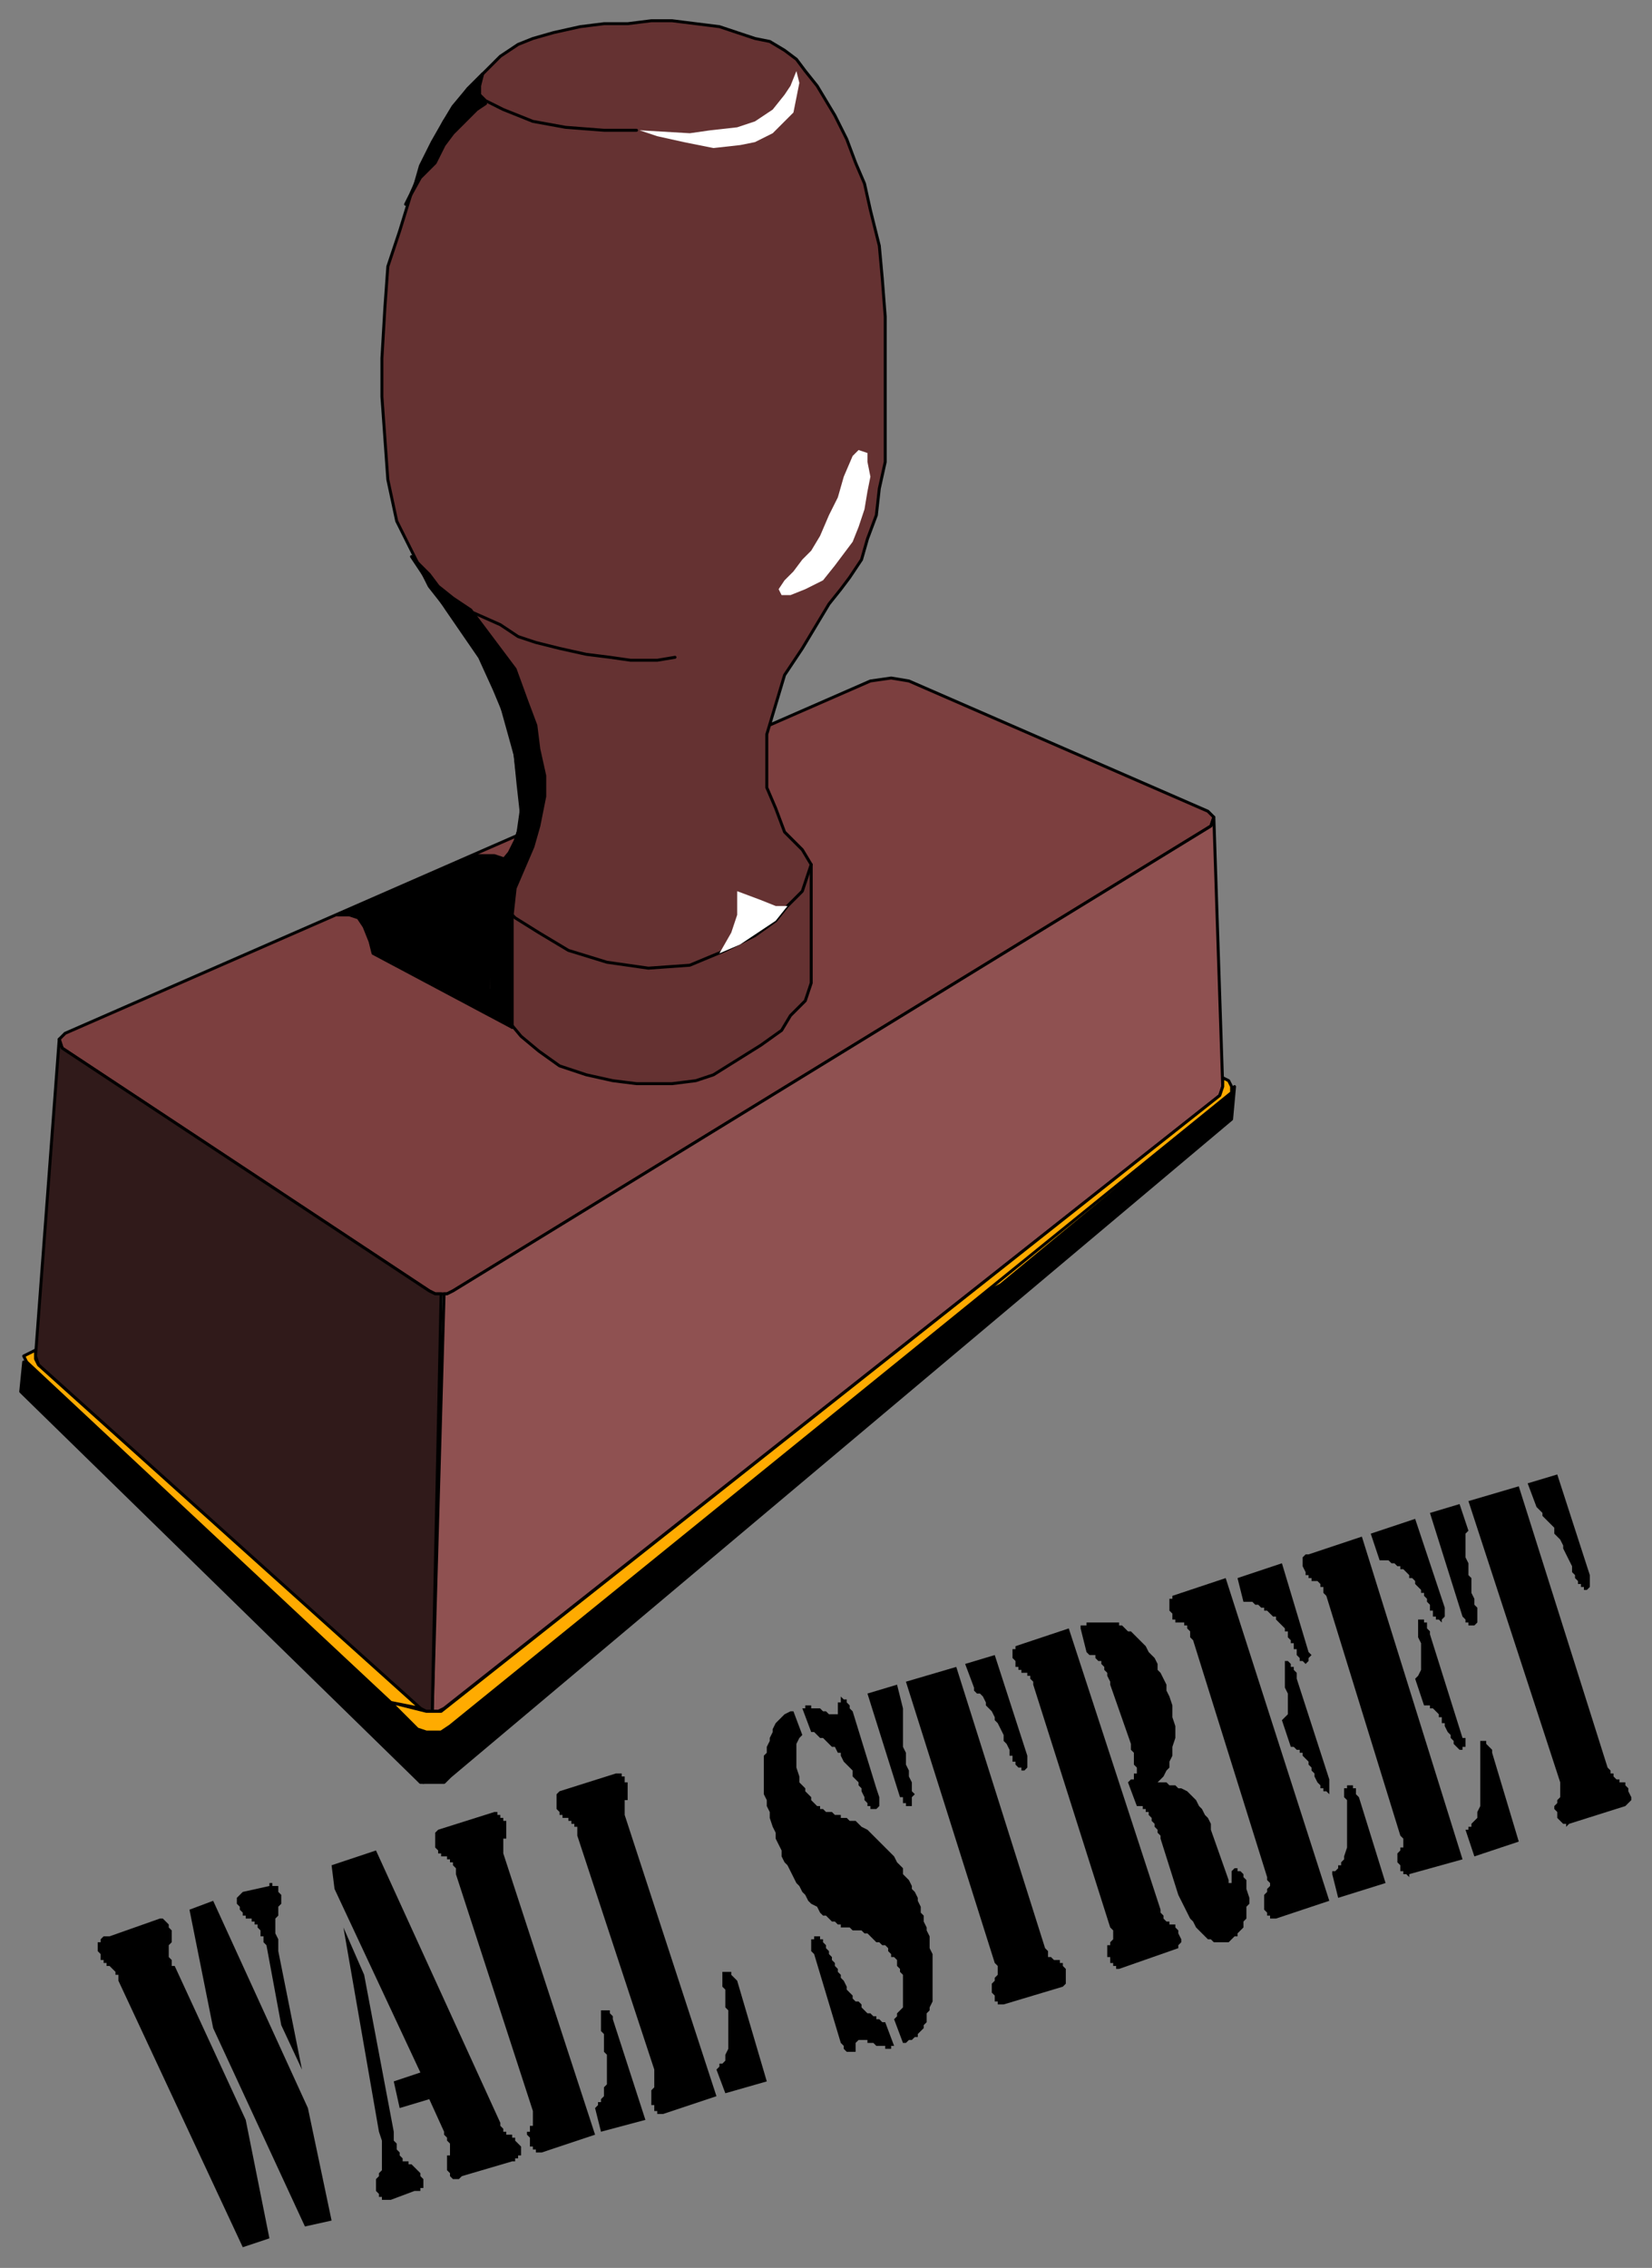 <svg xmlns="http://www.w3.org/2000/svg" fill-rule="evenodd" height="766" preserveAspectRatio="none" stroke-linecap="round" width="558"><rect width="100%" height="100%" fill="#808080" stroke="none"/><style>.brush0{fill:#fff}.pen0{stroke:#000;stroke-width:1;stroke-linejoin:round}.brush5{fill:#000}.brush6{fill:#ffab00}.pen1,.pen2{stroke:none}</style><path class="pen0" style="fill:#7c3f3f" d="m294 230 7-1 6 1 101 44 2 2-1 3-256 157-2 1h-4l-2-1-124-82-1-3 2-2 272-119z"/><path class="pen0" style="fill:#653232" d="m175 265-1-10-5-18-5-13-8-12-11-14-5-10-6-12-3-14-1-14-1-14v-13l1-17 1-14 4-12 4-13 6-14 5-10 8-11 7-7 4-4 6-4 5-2 7-2 9-2 8-1h8l8-1h7l8 1 8 1 6 2 6 2 5 1 5 3 4 3 3 4 4 5 3 5 3 5 4 8 3 8 3 7 2 9 3 12 1 11 1 13v49l-2 9-1 9-3 8-2 7-4 6-3 4-4 5-9 15-6 9-3 10-3 10v18l3 7 3 8 6 6 3 5v40l-2 6-5 5-3 5-7 5-8 5-8 5-6 2-8 1h-12l-8-1-9-2-9-3-7-5-6-5-5-6-4-7-2-3v-36l4-6 4-4 2-7 1-7-1-9z"/><path class="pen0" style="fill:#8f5151" d="M150 437h1l2-1 256-157 1-3 3 91-1 3-262 207-2 1h-2l4-141z"/><path class="pen0" style="fill:#301a1a" d="m20 351 1 3 124 82 2 1h2l-3 141h-2l-2-1L13 461l-1-3 8-107z"/><path class="pen0 brush5" d="m143 602 1-17-2-1L8 460l-1 10 1 1 133 130 1 1h1z"/><path class="pen0 brush5" d="M143 602h7l2-2 264-222 1-11-1 1-265 215-2 1-2 1h-3l-1 17z"/><path class="pen0 brush6" d="m328 439 86-69-30 26-46 38-10 5z"/><path class="pen0 brush6" d="m415 365 1 2v2L152 583l-3 2h-5l-3-1-9-9 12 3h5l263-208 1-3v-3l2 1z"/><path class="pen0 brush6" d="M132 575 9 460l-1-2 4-2v3l1 2 129 116-10-2z"/><path class="pen1 brush0" d="m269 24-2 5-2 3-4 5-6 4-6 2-9 1-7 1-17-1 6 2 9 2 10 2 9-1 5-1 6-3 4-4 3-3 1-5 1-5-1-4z"/><path class="pen0" fill="none" d="M215 44h-11l-13-1-11-2-10-4-6-3-2-2v-4l1-3"/><path class="pen1 brush0" d="m290 152-2 2-3 7-2 7-3 6-3 7-3 5-3 3-3 4-3 3-2 3 1 2h3l5-2 6-3 4-5 3-4 3-4 2-5 2-6 1-6 1-5-1-5v-3l-3-1z"/><path class="pen0" fill="none" d="m228 222-6 1h-9l-7-1-8-1-9-2-8-2-6-2-6-4-9-4m5 91 4 7 5 5 8 5 10 6 13 4 14 2 14-1 12-5 10-5 7-5 4-5 5-5 3-9"/><path class="pen1 brush0" d="M266 306h-4l-5-2-8-3v8l-2 6-4 7 7-3 6-4 6-4 4-5z"/><path class="pen0 brush5" d="m180 286-3 7-3 7-1 9-4-4-4-7 2-4 5-6 2-4 2-6v-7l-1-8-1-8-2-10-5-12-5-11-11-16-6-9-6-9 6 6 3 4 5 4 6 4 6 8 9 12 4 11 3 8 1 8 2 9v7l-2 10-2 7z"/><path class="pen0 brush5" d="M161 289h6l3 1-2 4-3 4v36l4 7 4 6-47-25-1-4-2-5-2-3-3-1h-4l47-20z"/><path class="pen0 brush5" d="m166 334 1 2 2 5 4 6v-38l-4-4-4-7 1 36zM153 36l-3 5-4 7-4 8-2 7-3 6 5-9 5-5 3-6 3-4 4-4 4-4 3-2-2-3v-3l1-4-5 5-5 6z"/><path class="pen2 brush5" d="m516 501 10-3 11 34v4l-1 1h-1v-1h-1v-1h-1v-1l-1-1v-1l-1-1v-2l-1-2-1-2-1-2v-1l-1-2-1-1-1-1v-2l-1-1-1-1-1-1-1-1v-1l-1-1-1-1-3-8zm-23 7 3 9-1 1v8l1 2v4l1 1v5l1 2v2l1 1v5l-1 1h-2v-1h-1v-1l-1-1-11-35 10-3zm3-1 17-5 30 95 1 1v1h1v1l1 1h1v1h2v1l1 1v1l1 2v1l-1 1-1 1-19 6-1 1v-1h-1l-1-1-1-1v-2l-1-1v-1l1-1v-1l1-1v-5l-31-95zm-36 12 34 109-18 5v1l-1-1h-1v-1h-1v-2l-1-1v-3l1-1v-1h1v-3l-1-1-25-81-1-1v-2h-1v-1l-1-1h-2v-1h-1v-1h-1v-1l-1-2v-3l1-1h1l18-6zm35 99h1v-1h1v-1l1-1 1-1v-2l1-2v-22h2v1l1 1 1 1v1l9 30-15 5-3-9zm-32-100 15-5 10 30v3l-1 1v1l-1-1h-1v-1h-1v-2h-1v-2l-1-1v-1l-1-1v-1h-1v-1l-1-1-1-1v-1l-1-1h-1v-1l-1-1-1-1h-1v-1h-1l-1-1h-1l-1-1h-3l-3-9zm15 49 1-1 1-2v-9l-1-2v-6h2v1h1v2l1 1v1l11 35h1v3h-1v1h-1l-1-1-1-1v-1l-1-1v-1l-1-1-1-2v-1h-1v-2h-1v-1l-1-1-1-1h-1v-1h-2l-3-9zm-64-34 35 109-18 6h-2v-1h-1v-1l-1-1v-5l1-1v-1l1-1v-1l-1-1v-1l-25-80-1-1v-2l-1-1v-1h-1v-1h-3v-1h-1v-2l-1-1v-4h1v-1l18-6zm36 100v-1h1l1-1v-1h1v-1l1-1v-1l1-3v-16l-1-1v-3h1v-1h2v1h1v2l1 1 9 29-16 5-2-8zm-32-100 15-5 9 30 1 1-1 1v1l-1 1-1-1h-1v-1l-1-1v-2h-1v-2h-1v-1l-1-1v-2h-1v-1l-1-1-1-1-1-1v-1h-1l-1-1-1-1h-1v-1h-1l-1-1h-1l-1-1h-3l-2-8zm15 48 1-1 1-1v-7l-1-2v-9h1l1 1v1h1v1l1 1v2l11 34v5l-1-1h-1v-1h-1v-1l-1-1-1-2v-1l-1-1v-1l-1-1v-1l-1-1-1-1v-1h-1v-1h-1l-1-1h-1l-3-9zm-68-31v-1h2v-1h11v1h1l1 1 1 1h1l2 2 1 1 1 1 1 1 1 2 1 1 1 1 1 2v2l1 1 1 2 1 2v2l1 2 1 3v4l1 3v4l-1 3v3l-1 2v2l-1 1-1 2-1 1-1 1h3l1 1h2l1 1h1l2 1 1 1 1 1 1 1 1 2 1 1 1 2 1 1 1 2v2l6 17v1h1v-4l1-1h1v1h1l1 1v1l1 1v3l1 3v2l-1 1v4l-1 1v2l-1 1-1 1v1h-1l-1 1-1 1h-5l-1-1h-1l-1-1-1-1-1-1-1-1-1-2-1-1-1-2-1-2-1-2-1-2-6-19v-1l-1-1v-1l-1-1v-1l-1-1v-1l-1-1v-1h-1v-1h-1v-1h-2l-3-8 1-1h1v-2h1v-2l-1-1v-4l-1-1v-2l-7-20v-1l-1-2v-1l-1-1v-1l-1-1v-1h-1l-1-1v-1h-2l-1-1-2-8zm10 101-26-82v-1l-1-1v-1h-1v-1h-2v-1h-1v-1h-1v-2l-1-1v-3h1v-1l18-6 31 95v1l1 1v1l1 1h1v1h2v1l1 1v1l1 2v1l-1 1v1l-20 7h-1v-1h-1v-1h-1v-2h-1v-4h1v-1l1-1v-3l-1-1zm-49-89 10-3 11 34v4l-1 1h-1v-1h-1l-1-1v-1h-1v-2h-1v-2l-1-2-1-1v-2l-1-2-1-2-1-1v-1l-1-2-1-1-1-1v-1l-1-2-1-1h-1l-1-1v-1l-3-8zm-23 7 2 8v13l1 2v4l1 2v2l1 2v3l1 1-1 1v3h-2v-1h-1v-2h-1l-11-35 10-3zm3-1 17-5 30 95 1 1v2h1l1 1h2v1h1v1l1 1v5l-1 1-20 6h-2v-1h-1v-2l-1-1v-3l1-1v-1l1-1v-3l-1-1-30-95zm-38 10 3 8-1 1-1 2v8l1 3v2l1 1 1 1v1l1 1 1 1v1l1 1 1 1h1v1h1l1 1h2l1 1h2v1h2l1 1h2l1 1 1 1 2 1 1 1 1 1 1 1 1 1 1 1 1 1 1 1 1 1 1 1 1 2 1 1 1 1v2l1 1 1 1 1 2v1l1 1 1 2v1l1 2v2l1 1v2l1 2v1l1 2v4l1 2v16l-1 2v1l-1 1v3l-1 1v1l-1 1-1 1v1h-1l-1 1h-1l-1 1h-1l-3-8 1-1v-1l1-1 1-1v-11l-1-1v-1l-1-1v-2l-1-1h-1v-1l-1-1v-1l-1-1h-1l-1-1h-1l-1-1-1-1-1-1h-1l-1-1h-3l-1-1h-3v-1h-1l-1-1h-1l-1-1-1-1h-1l-1-1-1-2-2-1-1-1-1-2-1-1-1-2-1-1-1-2-1-2-1-2-1-1-1-2v-2l-1-2-1-2v-2l-1-2-1-3v-2l-1-2v-2l-1-2v-13l1-1v-2l1-2v-1l1-2v-1l1-2 1-1 1-1 1-1 2-1h1zm31 105 3 8h-1v1h-2v-1h-3l-1-1h-2v-1h-3l-1 1v3h-3l-1-1v-1l-1-1-9-30-1-1v-4h1v-1h2v1h1v1l1 1v1l1 1v1l1 1v1l1 1v1l1 1v1l1 1v1l1 1 1 2v1l1 1 1 1v1l1 1h1l1 1v1l1 1 1 1h1l1 1h1v1h1l1 1h1zm-28-106h1v-1h2v1h3l1 1h1l1 1h2v1-1h1v-4h1v-2l1 1h1v1l1 1v1l1 1 8 26 1 3v3l-1 1h-2v-1h-1v-1l-1-1v-1l-1-2v-1l-1-1v-1l-1-1-1-1v-2l-1-1-1-1-1-1-1-2v-1h-1l-1-2h-1l-1-1-1-1-1-1h-1l-1-1-1-1h-1l-3-8zm-29 122 1-1v-1h1l1-1v-2l1-2v-13l-1-1v-6l-1-1v-5h3v1l1 1 1 1 10 34-14 4-3-8zm-21 0-26-79v-3h-1v-1h-1v-1h-1v-1h-2v-1h-1v-1l-1-1v-5l1-1 19-6h2v1h1v2h1v6h-1v5l31 95-18 6h-2v-1h-1v-2h-1v-5l1-1v-6zm-20 13 1-1v-1h1v-1l1-1v-3l1-1v-10l-1-1v-6l-1-1v-7h3v1l1 1v1l11 34-15 4-2-8zm-21 1-26-80v-2l-1-1v-1h-1v-1h-1v-1h-2v-1h-1v-1l-1-1v-5l1-1 19-6h1v1h1v1h1v1h1v6h-1v5l31 95-18 6h-2v-1h-1v-1h-1v-3l-1-1v-1h1v-2h1v-5zm-68-83 15-5 42 92v1l1 1v1h1v1h2v1h1v1l1 1 1 1v3h-1v1h-1v1h-1l-17 5-1 1h-2l-1-1v-1l-1-1v-5h1v-4l-1-1v-1l-1-1v-1l-5-11-10 3-2-9 9-3-29-62-1-8z"/><path class="pen2 brush5" d="m116 651 7 16 10 53v3l1 1v2l1 1v1l1 1v1h2v1h1l1 1 1 1 1 1v1l1 1v3h-1v1h-2l-8 3h-3v-1h-1v-1l-1-1v-4l1-1v-1l1-1v-10l-1-3-12-69zm-13 101-31-67-8-40 8-3 32 70 8 38-9 2zm-21 7-42-90v-2h-1v-1l-1-1-1-1h-1v-1h-1v-1h-1v-2l-1-1v-3h1v-1l1-1h2l17-6h1l1 1 1 1v1l1 1v4l-1 1v4l1 1v2h1l24 52 8 40-9 3zm20-60-7-15-5-27-1-1v-2h-1v-2l-1-1v-1h-1v-1h-1v-1h-2v-1h-1v-1l-1-1v-1l-1-1v-2l1-1 1-1 9-2v-1h1v1h2v2l1 1v3l-1 1v3l-1 1v5l1 2v4l8 40z"/></svg>
